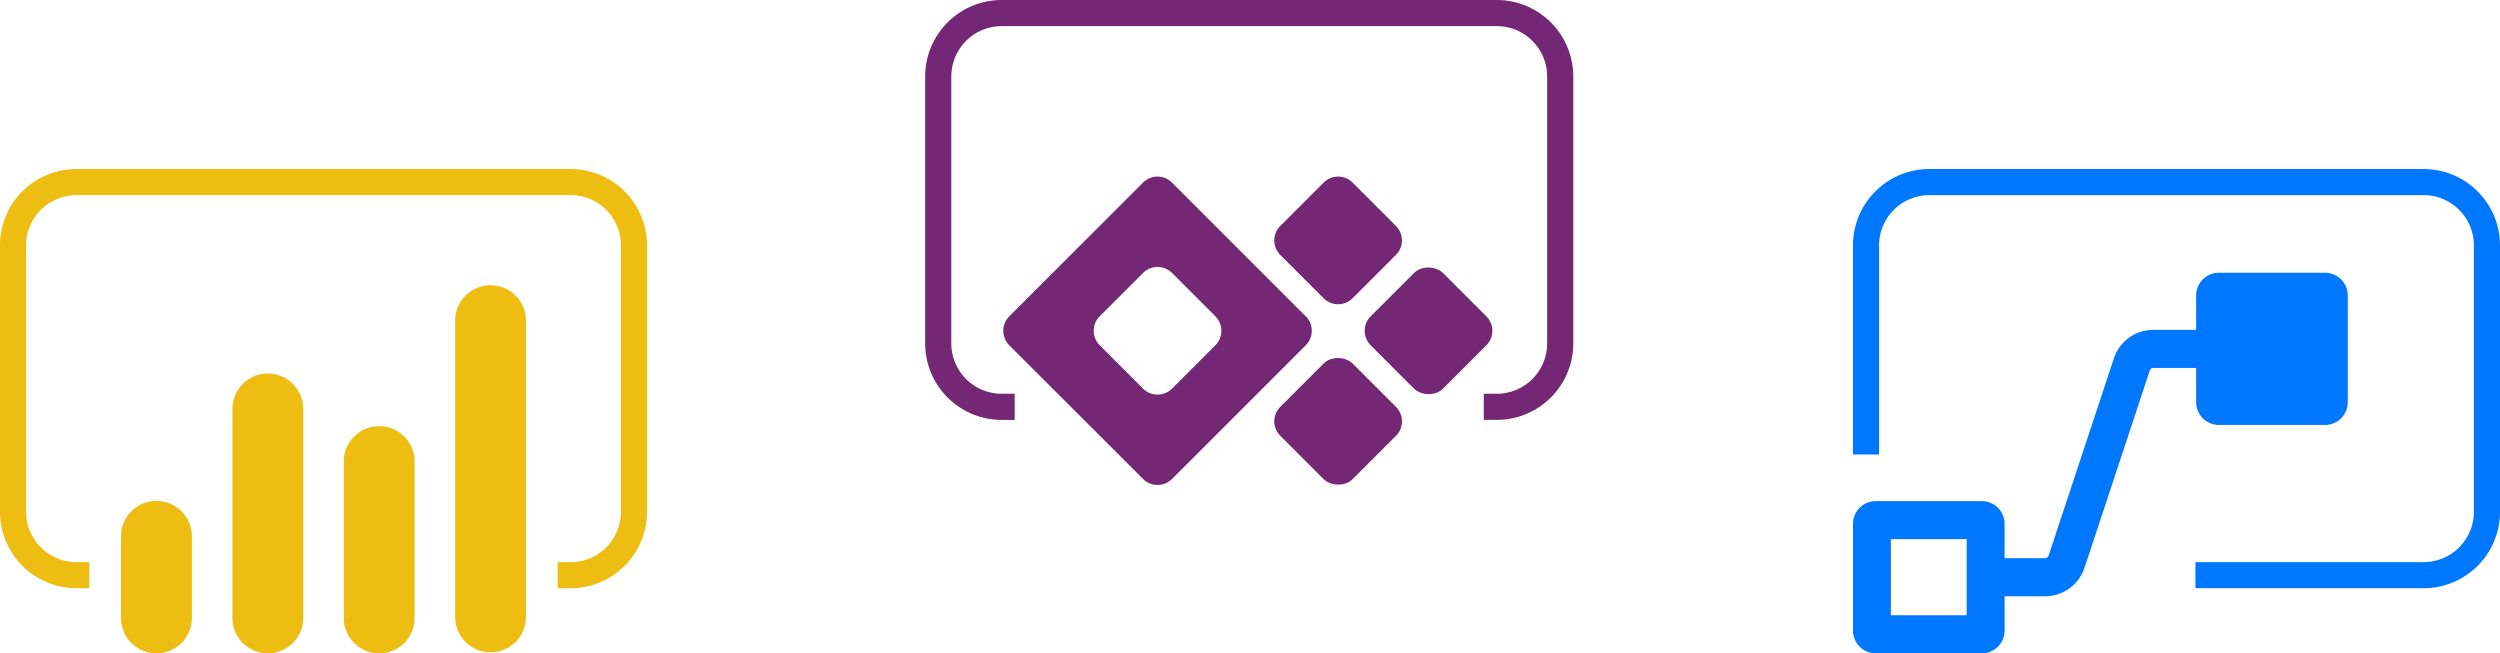 <svg xmlns="http://www.w3.org/2000/svg" viewBox="0 0 243.981 63.763"><title>bapi_powapps</title><path d="M462.226,166.912V146.5a4.907,4.907,0,0,1,4.9-4.9h48.249a4.906,4.906,0,0,1,4.9,4.9v26.014a4.906,4.906,0,0,1-4.9,4.9H493.1v2.547h22.277a7.456,7.456,0,0,0,7.448-7.448V146.5a7.456,7.456,0,0,0-7.448-7.448H467.127a7.456,7.456,0,0,0-7.448,7.448v20.41Z" transform="translate(-278.843 -122.556)" fill="#07f"/><path d="M493.17,161.8a2.224,2.224,0,0,0,2.22,2.229h10.357a2.224,2.224,0,0,0,2.219-2.229V151.4a2.224,2.224,0,0,0-2.219-2.229H495.39a2.224,2.224,0,0,0-2.22,2.229v3.349h-4.182a4.055,4.055,0,0,0-3.851,2.793l-6.365,19.239a.366.366,0,0,1-.346.254h-3.952V173.69a2.224,2.224,0,0,0-2.219-2.229H461.9a2.224,2.224,0,0,0-2.219,2.229v10.4a2.224,2.224,0,0,0,2.219,2.229h10.357a2.224,2.224,0,0,0,2.219-2.229v-3.343h3.952a4.055,4.055,0,0,0,3.851-2.793l6.365-19.239a.366.366,0,0,1,.346-.254h4.182Zm-22.394,20.8h-7.4v-7.429h7.4Z" transform="translate(-278.843 -122.556)" fill="#07f"/><path d="M334.539,179.965h-1.273v-2.547h1.273a4.906,4.906,0,0,0,4.9-4.9V146.5a4.907,4.907,0,0,0-4.9-4.9H286.29a4.907,4.907,0,0,0-4.9,4.9v26.014a4.907,4.907,0,0,0,4.9,4.9h1.273v2.547H286.29a7.456,7.456,0,0,1-7.448-7.448V146.5a7.456,7.456,0,0,1,7.448-7.448h48.249a7.456,7.456,0,0,1,7.448,7.448v26.014a7.456,7.456,0,0,1-7.448,7.448" transform="translate(-278.843 -122.556)" fill="#edbd11"/><path d="M15.269,48.882h0a3.456,3.456,0,0,1,3.456,3.456v7.968a3.457,3.457,0,0,1-3.457,3.457h0a3.457,3.457,0,0,1-3.457-3.457V52.338A3.456,3.456,0,0,1,15.269,48.882Z" fill="#edbd11"/><path d="M304.982,186.319a3.457,3.457,0,0,1-3.457-3.456l0-20.455a3.457,3.457,0,0,1,6.913,0l0,20.456a3.457,3.457,0,0,1-3.456,3.457" transform="translate(-278.843 -122.556)" fill="#edbd11"/><path d="M326.719,186.218a3.457,3.457,0,0,1-3.457-3.456l0-28.971a3.457,3.457,0,0,1,6.913,0l0,28.971a3.457,3.457,0,0,1-3.456,3.457" transform="translate(-278.843 -122.556)" fill="#edbd11"/><path d="M315.851,186.319a3.457,3.457,0,0,1-3.457-3.456l0-15.2a3.457,3.457,0,1,1,6.913,0l0,15.2a3.457,3.457,0,0,1-3.456,3.457" transform="translate(-278.843 -122.556)" fill="#edbd11"/><rect x="404.443" y="158.683" width="9.98" height="9.98" rx="1.996" ry="1.996" transform="translate(-274.665 214.877) rotate(-44.997)" fill="#742774"/><rect x="413.264" y="149.849" width="9.98" height="9.98" rx="1.996" ry="1.996" transform="translate(-265.836 218.527) rotate(-44.997)" fill="#742774"/><path d="M406.273,153.428l-1.378-1.377-11.678-11.677a2,2,0,0,0-2.823,0l-11.678,11.677-1.377,1.377a2,2,0,0,0,0,2.823l1.377,1.378L390.4,169.3a2,2,0,0,0,2.823,0L404.9,157.628l1.378-1.378a2,2,0,0,0,0-2.823M390.4,160.484l-3.153-3.152-1.082-1.082a2,2,0,0,1,0-2.823l4.234-4.234a2,2,0,0,1,2.823,0l4.234,4.234a2,2,0,0,1,0,2.823l-1.082,1.082-3.152,3.152a2,2,0,0,1-2.823,0" transform="translate(-278.843 -122.556)" fill="#742774"/><path d="M410.844,151.664l4.234-4.234a2,2,0,0,0,0-2.823l-4.234-4.234a2,2,0,0,0-2.823,0l-4.234,4.234a2,2,0,0,0,0,2.823l4.234,4.234a2,2,0,0,0,2.823,0" transform="translate(-278.843 -122.556)" fill="#742774"/><path d="M424.923,163.535h-1.276v-2.551h1.276a4.915,4.915,0,0,0,4.909-4.909V130.016a4.915,4.915,0,0,0-4.909-4.91h-48.33a4.915,4.915,0,0,0-4.909,4.91v26.059a4.915,4.915,0,0,0,4.909,4.909h1.276v2.551h-1.276a7.468,7.468,0,0,1-7.461-7.46V130.016a7.468,7.468,0,0,1,7.461-7.46h48.33a7.468,7.468,0,0,1,7.46,7.46v26.059a7.468,7.468,0,0,1-7.46,7.46" transform="translate(-278.843 -122.556)" fill="#742774"/></svg>